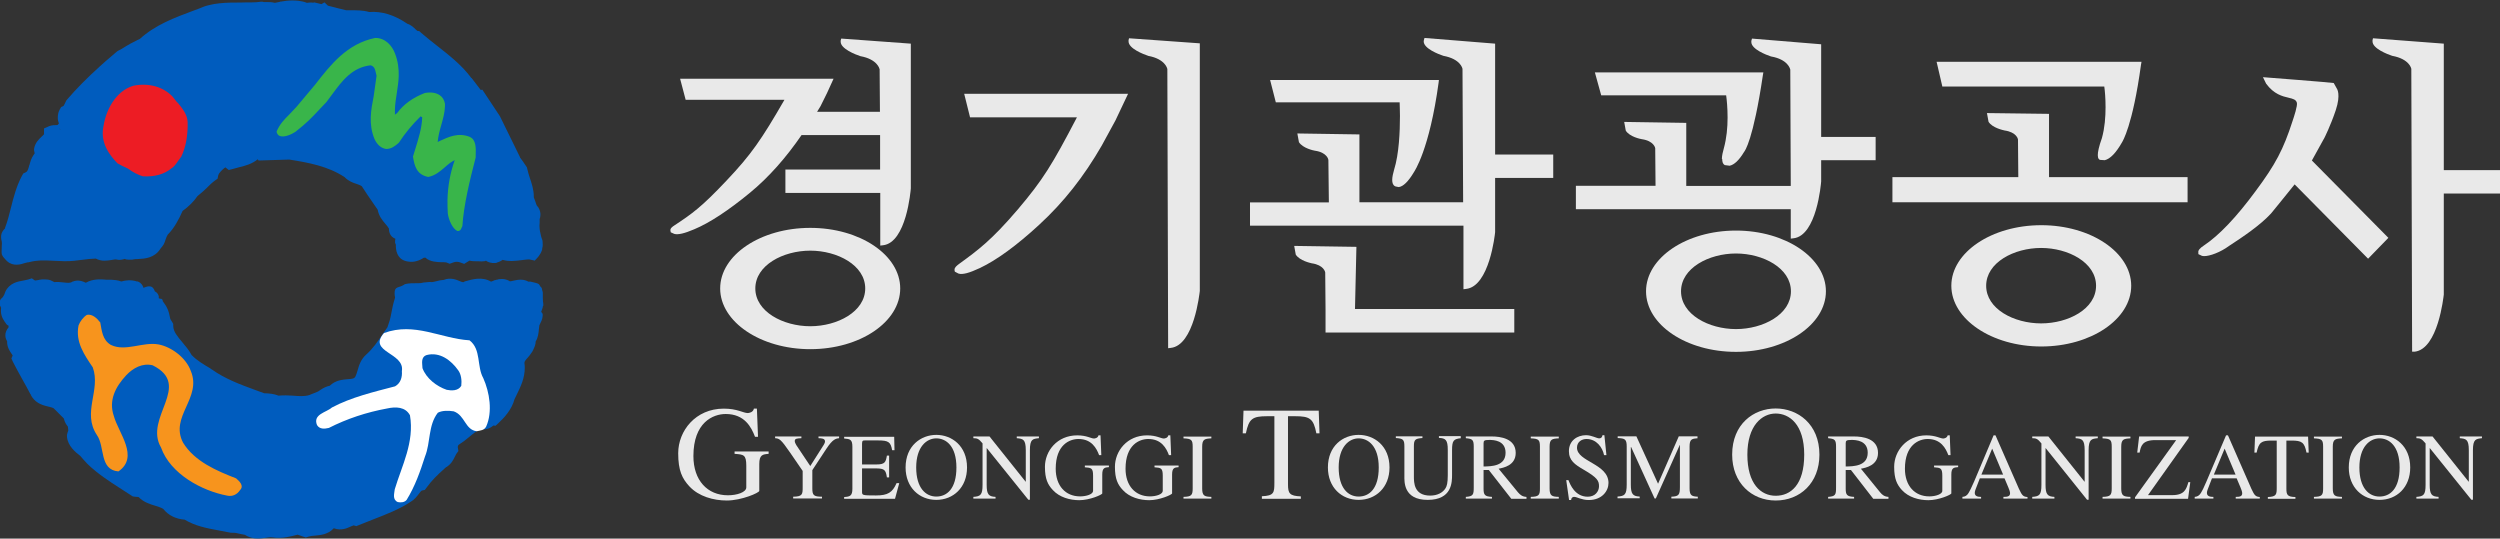 <svg width="246" height="53" viewBox="0 0 246 53" fill="none" xmlns="http://www.w3.org/2000/svg">
<rect x="0" y="0" width="246" height="53" fill="#333333" stroke="none"/>
<g clip-path="url(#clip0_64_16742)">
<path d="M53.46 30.11V30.001V29.892C53.429 29.721 53.413 29.534 53.413 29.348V28.912C53.413 28.663 53.413 28.819 53.351 28.554L53.304 28.336C53.304 28.336 53.226 28.243 53.164 28.181L53.117 28.103C53.024 27.885 52.837 27.869 52.338 27.745C52.245 27.714 52.136 27.698 51.995 27.714C51.45 27.402 50.873 27.543 50.515 27.62C50.39 27.651 50.266 27.683 50.172 27.683C49.814 27.449 49.471 27.434 49.191 27.465C49.175 27.465 49.159 27.465 49.159 27.465C49.097 27.465 49.035 27.48 48.972 27.511C48.972 27.511 48.941 27.511 48.926 27.511C48.863 27.511 48.817 27.543 48.77 27.558C48.77 27.558 48.739 27.558 48.723 27.558C48.661 27.574 48.614 27.589 48.567 27.62C48.489 27.651 48.365 27.698 48.318 27.714C47.461 27.2 46.479 27.48 45.825 27.667L45.716 27.698L45.669 27.729L45.622 27.76C45.622 27.76 45.544 27.807 45.248 27.667C44.89 27.511 44.329 27.278 43.659 27.543C43.41 27.558 43.16 27.605 42.958 27.667C42.724 27.729 42.459 27.791 42.35 27.745C42.35 27.745 42.148 27.745 41.961 27.776C41.758 27.791 41.571 27.807 41.571 27.823C41.462 27.869 41.104 27.869 40.886 27.869C40.59 27.869 40.278 27.869 39.982 27.932L39.842 27.963L39.717 28.041C39.218 28.352 38.813 28.149 38.829 28.881C38.829 29.005 38.844 29.145 38.876 29.285C38.689 29.877 38.595 30.312 38.502 30.841C38.408 31.37 38.315 31.666 38.128 32.195C38.003 32.366 37.645 32.895 37.645 32.895C37.162 33.611 36.71 34.28 36.055 34.872C35.495 35.354 35.323 35.977 35.183 36.459C35.12 36.692 35.043 36.91 34.965 37.066C34.856 37.237 34.747 37.284 34.186 37.315C33.703 37.361 33.017 37.408 32.456 37.953C32.082 38.031 31.786 38.202 31.568 38.342L31.521 38.373L31.474 38.404C31.334 38.529 31.116 38.606 30.867 38.7C30.867 38.7 30.571 38.809 30.446 38.871C29.963 39.026 29.402 38.98 28.81 38.933C28.358 38.902 27.891 38.886 27.408 38.933C26.956 38.746 26.488 38.715 26.114 38.7C26.114 38.7 26.068 38.7 26.005 38.7C25.818 38.637 25.195 38.404 25.195 38.404C23.621 37.828 22.141 37.284 20.817 36.334H20.786L20.708 36.257C20.022 35.852 19.383 35.479 18.854 34.934C18.604 34.467 18.277 34.078 17.95 33.689C17.482 33.129 17.062 32.647 17.046 32.086V31.869L16.937 31.682C16.797 31.464 16.75 31.433 16.703 31.137C16.625 30.733 16.532 30.343 16.127 29.799L16.018 29.643C15.986 29.285 15.784 29.472 15.613 29.332C15.69 29.114 15.472 28.756 15.239 28.678C14.974 27.854 14.335 28.274 14.117 28.321C14.039 28.025 13.836 27.823 13.634 27.729L13.556 27.698H13.478C12.886 27.511 12.372 27.574 11.935 27.698C11.608 27.574 11.281 27.543 10.985 27.527H10.502C9.894 27.465 9.115 27.434 8.445 27.823C8.18 27.698 7.697 27.48 7.136 27.714H7.105L7.058 27.76C6.887 27.854 6.638 27.838 6.248 27.791C5.983 27.76 5.672 27.729 5.329 27.76C5.266 27.714 5.204 27.683 5.126 27.651C5.111 27.651 5.095 27.636 5.064 27.62C5.017 27.605 4.97 27.589 4.924 27.558C4.908 27.558 4.877 27.558 4.861 27.543C4.815 27.543 4.768 27.527 4.721 27.511C4.706 27.511 4.69 27.511 4.659 27.511C4.596 27.511 4.534 27.496 4.472 27.496C4.441 27.496 4.425 27.496 4.394 27.496H4.285C4.285 27.496 4.222 27.496 4.191 27.496C4.16 27.496 4.145 27.496 4.129 27.496C3.989 27.496 3.864 27.543 3.755 27.558C3.646 27.574 3.506 27.605 3.443 27.605C3.412 27.574 3.132 27.387 3.132 27.387L2.742 27.511C2.633 27.543 2.477 27.574 2.306 27.605C1.761 27.698 0.935 27.838 0.53 28.694C0.53 28.694 0.467 28.85 0.467 28.865C0.467 28.912 0.374 29.083 0.312 29.177C0.187 29.394 -0.031 29.379 -0.031 29.83C-0.031 30.017 0.015 30.11 0.109 30.297C0.109 30.406 0.078 30.515 0.093 30.608C0.093 31.199 0.421 31.604 0.623 31.884C0.654 31.931 0.685 31.962 0.717 31.977C0.732 31.977 0.748 32.008 0.763 32.008C0.826 32.04 0.841 32.008 0.841 32.071V32.164C0.841 32.164 0.841 32.18 0.841 32.211C0.623 32.475 0.514 32.74 0.53 33.035C0.53 33.207 0.592 33.393 0.701 33.58C0.701 33.611 0.701 33.642 0.701 33.658C0.701 34.172 0.966 34.56 1.137 34.809C1.169 34.872 1.231 34.934 1.246 34.981C1.215 35.058 1.122 35.276 1.122 35.276L1.278 35.619C1.558 36.179 1.87 36.723 2.166 37.268C2.446 37.766 2.742 38.295 3.007 38.809V38.762C3.038 38.902 3.116 39.011 3.179 39.104C3.615 39.727 4.285 39.898 4.752 40.007C4.955 40.053 5.142 40.1 5.266 40.162C5.391 40.287 6.03 40.925 6.279 41.174C6.357 41.532 6.529 41.796 6.684 41.983V42.014C6.684 42.108 6.716 42.232 6.716 42.31C6.716 42.341 6.716 42.372 6.716 42.388L6.653 42.543L6.591 42.792C6.591 42.792 6.591 42.854 6.591 42.87C6.591 42.917 6.591 42.948 6.591 42.979C6.669 43.881 7.432 44.504 7.9 44.862C8.102 45.111 8.32 45.344 8.539 45.578C8.57 45.624 8.616 45.655 8.663 45.702C8.881 45.92 9.099 46.107 9.333 46.293C9.364 46.324 9.396 46.355 9.442 46.387C9.941 46.791 10.455 47.149 10.969 47.492C11.203 47.647 11.452 47.803 11.686 47.958L13.057 48.845L13.26 48.876C13.26 48.876 13.447 48.892 13.634 48.907C14.132 49.421 14.756 49.608 15.27 49.763C15.566 49.857 15.862 49.95 16.064 50.075C16.547 50.697 17.295 51.071 18.168 51.133C19.196 51.755 20.334 51.973 21.424 52.175L22.718 52.424H22.858C23.107 52.409 23.388 52.471 23.699 52.549C23.699 52.549 23.917 52.595 24.104 52.627C24.401 52.829 24.712 52.922 25.039 52.969C25.444 53.016 25.818 52.969 26.13 52.922C26.379 52.891 26.629 52.844 26.784 52.876C27.034 52.922 27.252 52.922 27.486 52.922C27.517 52.922 27.548 52.922 27.564 52.922C27.766 52.922 27.984 52.891 28.187 52.86C28.561 52.798 28.935 52.704 29.293 52.611C29.511 52.689 30.088 52.891 30.088 52.891L30.368 52.798C30.524 52.751 30.758 52.72 30.991 52.704C31.521 52.658 32.285 52.595 32.83 51.989C32.83 51.989 32.846 51.989 32.861 51.989H32.877C33.578 52.237 34.123 51.989 34.497 51.817C34.591 51.771 34.747 51.709 34.793 51.693C34.809 51.693 35.058 51.771 35.058 51.771L36.819 51.071C38.019 50.604 39.25 50.137 40.387 49.39C40.777 49.172 41.01 48.861 41.213 48.596C41.306 48.472 41.447 48.285 41.509 48.27L41.805 48.207L41.992 47.958C42.506 47.242 43.051 46.729 43.706 46.138C43.706 46.138 43.799 46.044 43.862 45.998C44.36 45.718 44.594 45.282 44.75 44.955C44.797 44.846 44.859 44.737 44.89 44.675L45.108 44.379L45.046 44.021C45.046 44.021 45.046 43.99 45.046 43.975C45.046 43.897 45.077 43.819 45.124 43.773C45.498 43.539 45.841 43.275 46.152 43.01C46.557 42.668 46.947 42.356 47.336 42.201C47.913 42.356 48.349 42.03 48.505 41.905C48.505 41.905 48.505 41.905 48.536 41.874C48.645 41.874 48.77 41.89 48.77 41.89L49.035 41.641C49.611 41.112 50.359 40.302 50.624 39.291C50.655 39.229 50.858 38.809 50.858 38.809C51.232 38.046 51.637 37.206 51.637 36.194C51.637 36.054 51.637 35.914 51.606 35.774V35.743C51.606 35.743 51.606 35.712 51.606 35.696C51.606 35.572 51.684 35.463 51.964 35.152C52.073 35.027 52.198 34.872 52.307 34.7C52.369 34.623 52.416 34.529 52.463 34.436C52.509 34.343 52.556 34.249 52.587 34.156C52.603 34.125 52.618 34.078 52.634 34.031C52.681 33.891 52.712 33.751 52.712 33.596C52.961 33.191 52.992 32.755 53.024 32.413L53.07 32.024L53.148 31.853C53.242 31.666 53.382 31.402 53.398 31.075V30.888L53.257 30.686C53.257 30.639 53.288 30.593 53.288 30.593C53.335 30.437 53.398 30.343 53.429 30.079L53.46 30.11Z" fill="#005CBE"/>
<path d="M0.172 23.777C0.172 23.777 0.187 23.87 0.187 23.932C0.187 24.026 0.187 24.15 0.172 24.275C0.172 24.415 0.156 24.586 0.156 24.773C0.156 24.944 0.172 25.053 0.234 25.146C0.296 25.286 0.421 25.395 0.623 25.628L0.655 25.66L0.686 25.691C1.293 26.251 2.057 26.018 2.462 25.878L2.711 25.815H2.789L2.929 25.784C3.272 25.691 3.631 25.644 4.005 25.628C4.425 25.628 4.862 25.628 5.298 25.66C5.952 25.691 6.622 25.738 7.308 25.66C7.308 25.66 7.542 25.628 7.822 25.597C8.196 25.551 8.663 25.504 8.741 25.488C9.069 25.457 9.287 25.457 9.427 25.442C9.988 25.753 10.564 25.644 10.97 25.582C11.156 25.551 11.359 25.504 11.453 25.535C11.795 25.628 12.076 25.535 12.294 25.473C12.372 25.582 12.995 25.551 12.995 25.551C13.151 25.504 13.385 25.488 13.603 25.488C14.242 25.457 15.208 25.395 15.784 24.477L15.815 24.43C15.815 24.43 16.111 24.119 16.189 23.87C16.283 23.606 16.345 23.372 16.501 23.092C17.155 22.439 17.592 21.598 17.965 20.758C18.573 20.322 19.072 19.824 19.43 19.295C19.757 19.046 20.053 18.766 20.334 18.502C20.599 18.237 20.864 17.973 21.144 17.77L21.409 17.584L21.471 17.272C21.534 16.992 21.908 16.666 22.172 16.463C22.172 16.463 22.188 16.479 22.204 16.494L22.515 16.728L22.936 16.619L23.559 16.448C24.151 16.308 24.79 16.137 25.367 15.67C25.413 15.732 25.445 15.794 25.445 15.794C25.445 15.794 28.327 15.701 28.467 15.701C30.337 15.996 32.285 16.354 33.905 17.428C34.279 17.817 34.731 17.988 35.09 18.097C35.308 18.175 35.495 18.237 35.604 18.331C35.947 18.875 36.321 19.404 36.679 19.933C36.679 19.933 37.022 20.447 37.162 20.634C37.271 21.256 37.645 21.707 37.925 22.034C38.066 22.19 38.19 22.345 38.268 22.485C38.268 23.139 38.642 23.388 38.907 23.497C38.907 23.559 38.876 23.621 38.876 23.699V23.886C38.876 23.886 38.938 24.026 38.954 24.088C38.954 24.119 38.954 24.166 38.954 24.244V24.321C38.985 24.835 39.188 25.613 40.169 25.738C40.715 25.846 41.307 25.628 41.696 25.364C41.727 25.364 41.79 25.364 41.852 25.349C42.319 25.784 43.036 25.784 43.41 25.8C43.581 25.8 43.846 25.8 43.94 25.831L44.251 25.955L44.579 25.831C44.828 25.738 45.062 25.738 45.311 25.831L45.607 25.94L45.669 25.971L45.888 25.831C45.888 25.831 46.09 25.706 46.199 25.644C46.433 25.706 46.667 25.706 46.822 25.706C46.885 25.706 46.978 25.706 47.009 25.706C47.025 25.706 47.695 25.769 47.82 25.644L47.882 25.691L47.96 25.738C48.038 25.784 48.131 25.8 48.194 25.831C48.225 25.831 48.24 25.831 48.272 25.846C48.334 25.846 48.38 25.862 48.427 25.878C48.458 25.878 48.49 25.878 48.505 25.878C48.552 25.878 48.599 25.878 48.645 25.878C48.661 25.878 48.692 25.878 48.723 25.878C48.755 25.878 48.801 25.878 48.832 25.862C48.864 25.862 48.895 25.862 48.91 25.831C48.941 25.831 48.973 25.815 49.004 25.8C49.035 25.8 49.066 25.769 49.097 25.769C49.113 25.769 49.144 25.753 49.16 25.738C49.191 25.722 49.222 25.706 49.253 25.691C49.269 25.691 49.284 25.691 49.284 25.675C49.331 25.644 49.362 25.628 49.393 25.613C49.393 25.613 49.44 25.582 49.456 25.566C50.032 25.753 50.733 25.675 51.325 25.597C51.59 25.566 52.011 25.504 52.136 25.535L52.619 25.644L52.962 25.271C52.962 25.271 53.055 25.146 53.102 25.068C53.164 24.975 53.226 24.882 53.258 24.788C53.304 24.695 53.335 24.617 53.351 24.524C53.351 24.508 53.351 24.477 53.351 24.462C53.367 24.384 53.382 24.306 53.398 24.228C53.398 24.119 53.413 24.026 53.398 23.917C53.398 23.543 53.32 23.575 53.242 23.248C53.164 22.905 53.086 22.594 53.086 22.267C53.086 22.159 53.086 22.065 53.102 21.956V21.847C53.102 21.847 53.102 21.723 53.102 21.692V21.552C53.148 21.443 53.18 21.287 53.18 21.116C53.18 20.914 53.133 20.68 52.993 20.447L52.946 20.369L52.884 20.307C52.79 20.213 52.743 20.027 52.665 19.793C52.665 19.793 52.587 19.591 52.525 19.42C52.525 19.389 52.525 19.358 52.525 19.326C52.525 18.642 52.307 18.019 52.12 17.459C52.027 17.179 51.949 16.899 51.886 16.634L51.855 16.479L51.73 16.292L51.434 15.856C51.434 15.856 51.294 15.67 51.17 15.498V15.467L49.191 11.437L47.461 8.823C47.461 8.823 47.368 8.838 47.305 8.854C47.087 8.558 46.869 8.278 46.651 7.998L46.386 7.656V7.687C45.467 6.427 44.189 5.431 42.958 4.466C42.444 4.061 41.93 3.657 41.447 3.237L41.26 3.065C41.26 3.065 41.104 3.05 41.057 3.034C41.026 3.019 40.948 2.941 40.901 2.894C40.73 2.723 40.465 2.459 40.076 2.334C38.798 1.463 37.567 1.089 36.336 1.183C35.682 0.996 35.043 1.011 34.435 1.011C34.435 1.011 34.186 1.011 34.061 1.011C33.89 0.965 32.596 0.654 32.269 0.56C32.145 0.436 31.927 0.233 31.927 0.233C31.927 0.233 31.786 0.327 31.631 0.405C31.428 0.358 30.914 0.233 30.914 0.233C30.914 0.233 30.867 0.249 30.851 0.264C30.789 0.264 30.727 0.264 30.664 0.249C30.524 0.249 30.368 0.249 30.197 0.28C29.932 0.171 29.636 0.109 29.371 0.078C29.153 0.047 28.935 0.047 28.717 0.047C28.53 0.047 28.358 0.062 28.171 0.078C27.984 0.109 27.813 0.124 27.642 0.156C27.595 0.156 27.564 0.156 27.517 0.187C27.361 0.218 27.205 0.249 27.049 0.28C26.753 0.202 26.473 0.202 26.239 0.202C26.146 0.202 26.006 0.202 25.959 0.202L25.819 0.171H25.663C25.382 0.218 25.102 0.233 24.806 0.233C24.463 0.233 24.105 0.233 23.731 0.249C23.014 0.249 22.282 0.249 21.58 0.327C21.253 0.358 20.91 0.42 20.599 0.498C20.24 0.576 19.898 0.7 19.555 0.856L19.009 1.058C17.171 1.743 15.286 2.443 13.743 3.843C13.603 3.89 13.478 3.968 13.353 4.03C13.011 4.186 12.699 4.373 12.403 4.544C12.138 4.715 11.889 4.87 11.624 4.995L11.546 5.042L11.468 5.104C11.094 5.415 10.736 5.726 10.393 6.022C10.19 6.209 9.988 6.38 9.785 6.567C8.585 7.656 7.542 8.698 6.607 9.788L6.544 9.865L6.513 9.912L6.373 10.208C6.326 10.286 6.279 10.395 6.248 10.426C6.202 10.441 6.015 10.535 6.015 10.535L5.874 10.784C5.734 11.017 5.687 11.313 5.687 11.608C5.687 11.795 5.734 11.982 5.796 12.153C5.75 12.2 5.719 12.246 5.656 12.309H5.578C5.391 12.309 5.111 12.309 4.83 12.417L4.628 12.511L4.332 12.635V13.024V13.211C4.332 13.211 4.316 13.227 4.301 13.242C4.254 13.304 4.16 13.382 4.098 13.444C3.833 13.693 3.444 14.051 3.35 14.658V14.783C3.35 14.783 3.381 14.985 3.412 15.094C3.335 15.187 3.288 15.281 3.225 15.374C3.21 15.405 3.194 15.452 3.163 15.483C3.132 15.545 3.101 15.607 3.085 15.654C3.07 15.701 3.038 15.748 3.023 15.81C3.023 15.841 2.992 15.887 2.992 15.919C2.961 15.981 2.945 16.059 2.929 16.137C2.929 16.137 2.898 16.23 2.883 16.261C2.758 16.728 2.696 16.883 2.524 16.961L2.291 17.07L2.166 17.288C1.621 18.315 1.34 19.389 1.075 20.447C0.904 21.147 0.732 21.801 0.499 22.407V22.47C0.312 22.641 0.094 22.921 0.109 23.341C0.109 23.466 0.125 23.606 0.172 23.761V23.792V23.777ZM5.921 12.791L5.859 12.651V12.62C5.89 12.682 5.905 12.744 5.937 12.791H5.921ZM3.568 15.312L3.646 15.234C3.646 15.234 3.584 15.296 3.568 15.327C3.568 15.327 3.568 15.312 3.568 15.296V15.312Z" fill="#005CBE"/>
<path d="M46.246 13.476C45.093 13.009 44.142 13.476 43.285 13.864C43.285 13.864 43.176 13.927 43.067 13.973C43.114 13.429 43.254 12.884 43.41 12.34C43.581 11.733 43.768 11.095 43.784 10.457V10.208C43.721 9.85 43.55 9.554 43.27 9.367C42.911 9.119 42.382 9.041 41.805 9.15C40.621 9.601 39.686 10.286 39.078 11.126L38.922 11.235C38.922 11.235 38.876 11.281 38.86 11.297C38.86 11.11 38.86 10.939 38.86 10.768C38.876 10.208 38.969 9.663 39.047 9.15C39.125 8.605 39.218 8.06 39.234 7.485C39.25 6.784 39.172 6.037 38.86 5.244C38.58 4.497 37.91 3.719 36.912 3.734C34.139 4.31 32.55 6.349 31.023 8.309L29.184 10.503L28.436 11.297C27.953 11.779 27.548 12.184 27.221 12.931V12.962V12.993C27.267 13.18 27.377 13.32 27.532 13.382C27.984 13.553 28.701 13.211 29.059 12.978C30.181 12.106 30.695 11.562 31.49 10.706L32.113 10.052L32.705 9.259C33.656 7.967 34.653 6.629 36.461 6.426C36.85 6.52 36.912 6.847 36.99 7.189L37.053 7.454L36.772 9.461C36.507 10.815 36.242 12.2 36.85 13.678C37.115 14.254 37.52 14.596 38.003 14.658C38.517 14.658 38.876 14.363 39.187 14.098L39.265 14.02C39.842 13.133 40.527 12.293 41.384 11.453C41.447 11.484 41.493 11.499 41.54 11.53V11.639C41.509 12.573 41.166 13.693 40.886 14.596L40.636 15.405C40.792 16.385 41.01 17.179 42.132 17.412C42.802 17.288 43.301 16.868 43.784 16.448C44.095 16.168 44.407 15.919 44.734 15.763V15.794C44.298 17.023 44.064 18.331 44.033 19.653C44.033 20.104 44.033 20.54 44.064 21.007C44.142 21.598 44.516 22.532 45.03 22.734C45.295 22.734 45.373 22.547 45.42 22.407L45.498 22.252C45.622 20.26 46.199 17.832 46.807 15.498C46.807 15.483 46.807 15.358 46.807 15.358C46.838 14.565 46.853 13.74 46.23 13.476H46.246Z" fill="#39B54A"/>
<path d="M17.451 10.099L16.968 9.492C16.034 8.527 14.631 8.138 13.135 8.434C11.344 8.963 10.424 10.893 10.191 12.371C9.817 14.051 10.798 15.281 11.562 16.074L11.998 16.308L12.59 16.588C13.089 16.961 13.572 17.195 14.055 17.35C15.223 17.413 16.158 17.148 16.859 16.572C17.155 16.386 17.327 16.121 17.498 15.872L17.841 15.405C18.277 14.487 18.495 13.351 18.464 12.013C18.433 11.25 17.934 10.659 17.467 10.083L17.451 10.099Z" fill="#ED1C24"/>
<path d="M44.641 40.474C45.778 40.878 45.747 42.294 46.916 42.434C47.274 42.356 47.632 42.356 47.835 41.983C48.489 40.536 48.178 38.606 47.554 37.206C46.9 36.054 47.367 34.374 46.199 33.487C43.379 33.316 40.792 31.666 37.785 32.771C36.133 34.669 39.857 34.685 39.545 36.521C39.592 37.128 39.421 37.704 38.875 38.015C36.741 38.575 34.559 39.089 32.658 40.1C32.129 40.582 30.758 40.754 31.194 41.827C31.459 42.263 31.957 42.201 32.362 42.107C34.139 41.205 36.055 40.567 38.096 40.193C38.938 40.007 39.888 40.022 40.34 40.862C40.792 43.508 39.545 45.811 38.844 48.145C38.797 48.581 38.595 49.156 39.14 49.405C39.452 49.468 39.81 49.437 40.013 49.188C40.839 47.849 41.353 46.387 41.82 44.924C42.381 43.539 42.116 41.858 43.082 40.614C43.503 40.38 44.173 40.396 44.625 40.474H44.641ZM43.955 38.357C42.958 38.015 41.945 37.237 41.571 36.225C41.555 35.743 41.384 35.136 41.992 34.934C43.269 34.607 44.376 35.432 45.092 36.443C45.389 36.848 45.451 37.455 45.389 37.968C45.077 38.482 44.422 38.451 43.955 38.357Z" fill="white"/>
<path d="M9.863 31.713C10.018 32.553 10.081 33.456 10.907 33.938C12.34 34.638 14.039 33.611 15.597 33.891C16.905 34.14 18.323 35.23 18.775 36.505C19.897 39.166 16.672 40.987 18.012 43.554C19.149 45.422 21.362 46.34 23.232 47.071C23.559 47.351 24.042 47.803 23.621 48.223C23.341 48.658 22.858 48.892 22.343 48.767C19.866 48.3 16.765 46.636 15.846 44.037C14.116 41.08 18.993 37.937 15.02 35.945C14.007 35.696 13.088 36.225 12.434 36.91C11.343 38.077 10.673 39.415 11.203 40.94C11.655 42.605 13.727 44.955 11.655 46.387C9.754 46.231 10.346 43.944 9.535 42.808C8.055 40.582 9.941 38.404 9.13 36.148C8.32 34.949 7.401 33.658 7.728 32.024C7.868 31.635 8.211 31.184 8.554 30.981C9.084 30.872 9.567 31.339 9.847 31.713H9.863Z" fill="#F7941D"/>
<path d="M209.711 28.118C209.711 24.835 205.738 22.159 200.861 22.159C195.984 22.159 192.011 24.835 192.011 28.118C192.011 31.402 195.984 34.094 200.861 34.094C205.738 34.094 209.711 31.417 209.711 28.118ZM195.439 28.118C195.439 25.831 198.181 24.399 200.845 24.399C203.51 24.399 206.252 25.831 206.252 28.118C206.252 30.406 203.51 31.822 200.845 31.822C198.181 31.822 195.439 30.406 195.439 28.118Z" fill="#E9E9E9"/>
<path d="M179.67 28.663C179.67 25.38 175.697 22.688 170.82 22.688C165.943 22.688 161.97 25.364 161.97 28.663C161.97 31.962 165.943 34.623 170.82 34.623C175.697 34.623 179.67 31.946 179.67 28.663ZM165.413 28.663C165.413 26.375 168.156 24.944 170.82 24.944C173.484 24.944 176.227 26.375 176.227 28.663C176.227 30.95 173.484 32.382 170.82 32.382C168.156 32.382 165.413 30.95 165.413 28.663Z" fill="#E9E9E9"/>
<path d="M82.769 3.812L82.722 3.999C82.722 3.999 82.722 4.077 82.722 4.108C82.722 4.808 84.187 5.369 84.654 5.524C86.353 5.835 86.54 6.769 86.555 6.816L86.586 11.002H80.401C80.525 10.799 80.743 10.441 80.743 10.441C80.806 10.332 81.382 9.15 81.382 9.15L82.021 7.749H66.923L67.468 9.819H77.191C74.916 13.756 73.919 15.203 71.504 17.755C69.026 20.385 68.091 21.038 66.393 22.159C66.144 22.314 65.925 22.485 65.972 22.703L66.003 22.859L66.346 23.014C66.72 23.123 67.359 22.968 68.309 22.563C69.836 21.925 71.675 20.711 73.794 18.969C75.648 17.444 77.347 15.514 78.874 13.289H86.602V16.681H77.284V18.984H86.618V24.166L86.882 24.135C89.189 23.886 89.609 18.751 89.625 18.533V4.295L82.8 3.797L82.769 3.812Z" fill="#E9E9E9"/>
<path d="M228.581 13.818L228.721 13.569C228.721 13.569 229.328 12.371 229.843 10.83C230.357 9.274 229.952 8.73 229.952 8.73L229.64 8.169C229.515 8.123 222.675 7.594 222.675 7.594L222.987 8.232C223.75 9.274 224.592 9.477 225.199 9.617C225.667 9.726 225.916 9.803 226.01 10.099C226.103 10.379 225.714 11.531 225.589 11.904C224.685 14.705 223.906 16.183 221.958 18.797C220.058 21.381 218.344 23.17 216.894 24.135C216.443 24.43 216.271 24.648 216.318 24.866V25.006L216.676 25.177C217.113 25.302 218.172 24.96 218.998 24.43L219.341 24.197C220.696 23.31 222.379 22.19 223.47 21.007C223.47 21.007 224.935 19.218 225.792 18.144L233.021 25.457L235.016 23.404L227.49 15.794L228.581 13.818Z" fill="#E9E9E9"/>
<path d="M201.64 11.204L195.516 11.126L195.672 11.982C196.046 12.589 197.121 12.806 197.246 12.838C198.445 13.009 198.57 13.694 198.57 13.725L198.601 17.428H186.214V19.902H215.258V17.428H201.624V11.204H201.64Z" fill="#E9E9E9"/>
<path d="M136.993 17.708C136.993 17.988 137.071 18.222 137.258 18.315L137.32 18.346L137.632 18.408C138.068 18.362 138.582 17.864 139.127 16.946C139.174 16.868 140.654 14.752 141.558 8.138L141.589 7.874H124.979L125.54 10.068H137.725C137.725 10.379 137.756 10.784 137.756 11.406C137.756 12.962 137.663 15.156 137.18 16.697C137.086 17.023 136.993 17.413 136.993 17.708Z" fill="#E9E9E9"/>
<path d="M144.004 28.461L144.253 28.43C146.559 28.196 147.105 23.046 147.12 22.843V17.506H152.838V15.203H147.12V4.295L140.171 3.735L140.108 3.952C140.108 3.952 140.093 4.03 140.093 4.077C140.093 4.777 141.558 5.337 142.025 5.493C143.723 5.804 143.91 6.738 143.91 6.785L143.973 19.902H133.767V13.227L127.659 13.133L127.815 13.989C128.204 14.596 129.279 14.814 129.388 14.829C130.588 15.001 130.713 15.701 130.713 15.732L130.76 19.918H123V22.205H144.004V28.461Z" fill="#E9E9E9"/>
<path d="M102.277 22.096C104.646 19.918 106.656 17.381 108.417 14.316C108.526 14.129 109.757 11.857 109.757 11.857L111.003 9.228H94.876L95.453 11.546H105.97C103.524 16.23 102.636 17.677 100.158 20.602C97.556 23.652 96.232 24.617 94.393 25.955C94.144 26.142 93.926 26.313 93.926 26.531C93.926 26.531 93.926 26.562 93.926 26.593L93.957 26.733L94.315 26.92C94.72 27.045 95.39 26.858 96.419 26.375C98.039 25.613 100.018 24.181 102.262 22.112L102.277 22.096Z" fill="#E9E9E9"/>
<path d="M112.966 5.493C114.665 5.804 114.852 6.738 114.867 6.785L114.945 34.265L115.194 34.234C117.501 34 118.03 28.85 118.061 28.632V4.264L111.097 3.766L111.05 3.952C111.05 3.952 111.05 4.03 111.05 4.077C111.05 4.777 112.514 5.337 112.982 5.493H112.966Z" fill="#E9E9E9"/>
<path d="M169.464 15.639C169.464 15.919 169.526 16.137 169.713 16.245L170.196 16.308C170.648 16.214 171.131 15.763 171.614 14.954C171.677 14.892 172.518 13.818 173.468 7.391L173.515 7.127H156.937L157.56 9.383H169.854C169.916 9.834 169.994 10.612 169.994 11.577C169.994 12.542 169.9 13.6 169.62 14.612C169.526 14.954 169.433 15.327 169.433 15.639H169.464Z" fill="#E9E9E9"/>
<path d="M176.211 23.481L176.461 23.45C178.767 23.217 179.187 18.066 179.203 17.848V15.763H184.563V13.476H179.203V4.357L172.394 3.797L172.332 4.03C172.332 4.03 172.332 4.108 172.332 4.139C172.332 4.839 173.796 5.4 174.264 5.555C175.962 5.851 176.149 6.8 176.165 6.847L176.211 18.299H165.928V12.091L159.82 11.997L159.976 12.853C160.349 13.46 161.425 13.678 161.549 13.694C162.749 13.865 162.874 14.565 162.874 14.581L162.905 18.284H155.067V20.587H176.211V23.466V23.481Z" fill="#E9E9E9"/>
<path d="M191.107 8.512H207.062C207.125 8.979 207.187 9.663 207.187 10.55C207.187 11.499 207.109 12.573 206.829 13.585C206.517 14.456 206.423 14.97 206.423 15.265C206.423 15.639 206.564 15.701 206.642 15.732L207.109 15.763C207.639 15.639 208.215 15.047 208.807 14.005C208.839 13.943 209.851 12.418 210.677 6.349L210.724 6.084H190.562L191.122 8.496L191.107 8.512Z" fill="#E9E9E9"/>
<path d="M240.469 16.743V4.295L233.504 3.766L233.457 3.952C233.457 3.952 233.457 4.03 233.457 4.077C233.457 4.777 234.922 5.337 235.389 5.493C237.088 5.804 237.274 6.738 237.274 6.785L237.352 34.607H237.602C239.908 34.343 240.438 29.208 240.469 28.99V19.046H246V16.743H240.469Z" fill="#E9E9E9"/>
<path d="M149.006 32.709V30.406H133.331L133.471 24.29L127.348 24.197L127.503 25.053C127.893 25.66 128.953 25.878 129.077 25.909C130.277 26.08 130.402 26.78 130.402 26.811C130.402 26.811 130.417 28.943 130.433 30.421V32.724H148.99L149.006 32.709Z" fill="#E9E9E9"/>
<path d="M79.731 22.423C74.838 22.423 70.865 25.099 70.865 28.383C70.865 31.666 74.838 34.358 79.731 34.358C84.624 34.358 88.581 31.682 88.581 28.383C88.581 25.084 84.608 22.423 79.731 22.423ZM79.731 32.102C77.067 32.102 74.324 30.67 74.324 28.383C74.324 26.095 77.067 24.664 79.731 24.664C82.395 24.664 85.138 26.095 85.138 28.383C85.138 30.67 82.395 32.102 79.731 32.102Z" fill="#E9E9E9"/>
<path d="M75.632 44.659C75.056 44.706 74.713 44.737 74.713 45.671V48.301C74.713 48.487 72.968 49.25 71.519 49.25C70.226 49.25 68.761 48.861 67.826 47.849C67.125 47.087 66.735 46.309 66.735 44.597C66.735 42.403 68.434 40.209 71.223 40.209C72.547 40.209 73.155 40.645 73.576 40.645C73.685 40.645 74.121 40.582 74.183 40.209H74.479L74.588 42.979H74.292C73.934 42.03 73.264 40.738 71.41 40.738C70.163 40.738 68.231 41.563 68.231 44.877C68.231 47.258 69.602 48.736 71.628 48.736C72.516 48.736 73.435 48.441 73.435 47.958V45.826C73.435 44.737 73.171 44.722 72.282 44.659V44.426H75.632V44.659Z" fill="#E9E9E9"/>
<path d="M82.582 43.119C82.255 43.15 81.943 43.197 81.304 44.177L79.933 46.262V48.052C79.933 48.721 80.058 48.876 80.884 48.876V49.048H78.048V48.876C78.967 48.861 78.983 48.643 78.983 47.943V46.34L77.767 44.566C76.817 43.181 76.677 43.15 76.272 43.119V42.948H78.858V43.119C78.437 43.135 78.204 43.15 78.204 43.399C78.204 43.508 78.281 43.679 78.359 43.804L79.731 45.858L81.055 43.773C81.117 43.663 81.18 43.555 81.18 43.43C81.18 43.15 80.837 43.119 80.541 43.119V42.948H82.566V43.119H82.582Z" fill="#E9E9E9"/>
<path d="M88.066 49.079H83.064V48.907C83.656 48.876 83.875 48.783 83.875 48.083V43.975C83.875 43.243 83.656 43.197 83.064 43.15V42.979H87.988L88.019 44.301H87.786C87.645 43.477 87.412 43.337 86.383 43.337H85.137C84.934 43.337 84.825 43.337 84.825 43.648V45.702H86.243C87.069 45.702 87.162 45.484 87.271 44.831H87.49V46.978H87.271C87.162 46.231 87.022 46.107 86.243 46.091H84.825V48.363C84.825 48.736 84.825 48.752 86.196 48.752C87.349 48.752 87.817 48.472 88.222 47.538H88.487L88.066 49.094V49.079Z" fill="#E9E9E9"/>
<path d="M92.133 48.861C91.105 48.861 90.154 48.036 90.154 45.998C90.154 43.959 91.183 43.135 92.133 43.135C93.084 43.135 94.112 43.881 94.112 45.998C94.112 48.114 93.162 48.861 92.133 48.861ZM92.133 49.188C93.8 49.188 95.156 47.974 95.156 45.998C95.156 43.866 93.645 42.792 92.133 42.792C90.622 42.792 89.11 43.866 89.11 45.998C89.11 47.974 90.466 49.188 92.133 49.188Z" fill="#E9E9E9"/>
<path d="M102.214 43.119C101.622 43.181 101.342 43.212 101.342 44.301V49.172H101.186L97.104 44.099H97.088V47.709C97.088 48.659 97.291 48.861 97.961 48.892V49.063H95.779V48.892C96.481 48.845 96.683 48.705 96.683 47.709V43.632C96.309 43.166 96.153 43.119 95.779 43.119V42.948H97.369L100.921 47.398H100.937V44.301C100.937 43.243 100.672 43.166 100.049 43.119V42.948H102.23V43.119H102.214Z" fill="#E9E9E9"/>
<path d="M109.117 45.967C108.712 45.998 108.463 46.029 108.463 46.682V48.55C108.463 48.674 107.232 49.219 106.203 49.219C105.284 49.219 104.256 48.939 103.601 48.223C103.103 47.694 102.822 47.134 102.822 45.935C102.822 44.379 104.022 42.839 106.001 42.839C106.936 42.839 107.356 43.15 107.653 43.15C107.73 43.15 108.042 43.103 108.089 42.839H108.291L108.369 44.784H108.151C107.902 44.115 107.419 43.197 106.126 43.197C105.237 43.197 103.882 43.773 103.882 46.122C103.882 47.803 104.848 48.845 106.281 48.845C106.92 48.845 107.559 48.627 107.559 48.301V46.807C107.559 46.044 107.372 46.029 106.749 45.982V45.811H109.117V45.982V45.967Z" fill="#E9E9E9"/>
<path d="M115.988 45.967C115.583 45.998 115.334 46.029 115.334 46.682V48.55C115.334 48.674 114.103 49.219 113.09 49.219C112.171 49.219 111.142 48.939 110.488 48.223C109.989 47.694 109.709 47.134 109.709 45.935C109.709 44.379 110.909 42.839 112.872 42.839C113.807 42.839 114.228 43.15 114.524 43.15C114.602 43.15 114.913 43.103 114.96 42.839H115.162L115.24 44.784H115.022C114.773 44.115 114.29 43.197 112.997 43.197C112.109 43.197 110.753 43.773 110.753 46.122C110.753 47.803 111.719 48.845 113.152 48.845C113.791 48.845 114.415 48.627 114.415 48.301V46.807C114.415 46.044 114.228 46.029 113.604 45.982V45.811H115.973V45.982L115.988 45.967Z" fill="#E9E9E9"/>
<path d="M116.456 48.892C117.235 48.876 117.36 48.721 117.36 48.067V43.959C117.36 43.275 117.235 43.166 116.456 43.134V42.963H119.198V43.134C118.528 43.166 118.295 43.228 118.295 43.959V48.067C118.295 48.783 118.513 48.876 119.198 48.892V49.063H116.456V48.892Z" fill="#E9E9E9"/>
<path d="M128.002 49.079H124.169V48.83C125.368 48.783 125.399 48.472 125.399 47.507V40.956H124.683C123.234 40.956 122.891 41.205 122.595 42.637H122.283L122.361 40.411H129.762L129.84 42.637H129.529C129.248 41.189 128.89 40.956 127.441 40.956H126.739V47.663C126.739 48.55 126.895 48.799 128.002 48.845V49.094V49.079Z" fill="#E9E9E9"/>
<path d="M133.689 48.861C132.66 48.861 131.726 48.036 131.726 45.998C131.726 43.959 132.754 43.135 133.689 43.135C134.624 43.135 135.668 43.881 135.668 45.998C135.668 48.114 134.717 48.861 133.689 48.861ZM133.689 49.188C135.372 49.188 136.727 47.974 136.727 45.998C136.727 43.866 135.216 42.792 133.689 42.792C132.162 42.792 130.666 43.866 130.666 45.998C130.666 47.974 132.022 49.188 133.689 49.188Z" fill="#E9E9E9"/>
<path d="M143.755 43.119C143.038 43.197 142.882 43.337 142.882 44.301V46.714C142.882 47.445 142.882 49.188 140.482 49.188C138.083 49.188 138.192 47.383 138.192 46.822V43.928C138.192 43.243 138.052 43.15 137.351 43.103V42.932H139.968V43.103C139.236 43.15 139.127 43.275 139.127 43.928V46.885C139.127 47.476 139.127 48.767 140.732 48.767C141.449 48.767 141.978 48.472 142.243 48.036C142.368 47.834 142.461 47.523 142.461 46.776V44.27C142.461 43.275 142.243 43.119 141.589 43.088V42.917H143.739V43.088L143.755 43.119Z" fill="#E9E9E9"/>
<path d="M145.982 43.617C145.982 43.352 146.06 43.29 146.559 43.29C146.948 43.29 148.148 43.321 148.148 44.55C148.148 45.873 146.762 45.889 145.982 45.904V43.632V43.617ZM150.189 48.892C149.815 48.876 149.597 48.705 149.379 48.456L147.463 46.122C147.93 46.029 149.145 45.811 149.145 44.566C149.145 43.135 147.618 42.948 146.793 42.948H144.237V43.119C144.876 43.181 145.016 43.259 145.016 43.944V47.958C145.016 48.659 144.97 48.845 144.237 48.892V49.063H146.808V48.892C146.076 48.861 145.982 48.674 145.982 48.067V46.247H146.497L148.709 49.079H150.205V48.907L150.189 48.892Z" fill="#E9E9E9"/>
<path d="M150.626 48.892C151.421 48.876 151.53 48.721 151.53 48.067V43.959C151.53 43.275 151.405 43.166 150.626 43.134V42.963H153.384V43.134C152.698 43.166 152.48 43.228 152.48 43.959V48.067C152.48 48.783 152.698 48.876 153.384 48.892V49.063H150.626V48.892Z" fill="#E9E9E9"/>
<path d="M158.074 44.784H157.84C157.684 44.021 157.092 43.197 156.111 43.197C155.643 43.197 155.176 43.477 155.176 44.053C155.176 45.438 158.276 45.624 158.276 47.523C158.276 48.301 157.653 49.203 156.329 49.203C155.628 49.203 155.176 48.892 154.895 48.892C154.693 48.892 154.599 49.048 154.599 49.203H154.397L154.116 47.242H154.334C154.506 47.678 154.973 48.876 156.235 48.876C156.968 48.876 157.342 48.347 157.342 47.849C157.342 47.32 157.201 47.009 155.83 46.215C154.973 45.718 154.381 45.313 154.381 44.395C154.381 43.337 155.222 42.823 156.064 42.823C156.625 42.823 157.123 43.135 157.357 43.135C157.622 43.135 157.669 42.917 157.684 42.823H157.871L158.074 44.8V44.784Z" fill="#E9E9E9"/>
<path d="M167.064 43.119C166.472 43.166 166.254 43.212 166.254 43.944V48.052C166.254 48.767 166.472 48.845 167.064 48.876V49.047H164.462V48.876C165.179 48.845 165.303 48.705 165.303 47.943V43.788H165.288L162.935 49.047H162.81L160.504 43.99H160.473V47.678C160.473 48.627 160.675 48.83 161.345 48.861V49.032H159.164V48.861C159.865 48.814 160.068 48.674 160.068 47.678V43.928C160.068 43.212 159.881 43.134 159.18 43.103V42.932H161.018L163.153 47.6L165.194 42.932H167.033V43.103L167.064 43.119Z" fill="#E9E9E9"/>
<path d="M174.73 48.783C173.266 48.783 171.941 47.616 171.941 44.737C171.941 41.858 173.39 40.691 174.73 40.691C176.07 40.691 177.535 41.75 177.535 44.737C177.535 47.725 176.195 48.783 174.73 48.783ZM174.73 49.25C177.114 49.25 179.031 47.538 179.031 44.737C179.031 41.718 176.896 40.194 174.73 40.194C172.564 40.194 170.445 41.718 170.445 44.737C170.445 47.523 172.362 49.25 174.73 49.25Z" fill="#E9E9E9"/>
<path d="M181.617 43.617C181.617 43.352 181.695 43.29 182.194 43.29C182.583 43.29 183.783 43.321 183.783 44.55C183.783 45.873 182.396 45.889 181.617 45.904V43.632V43.617ZM185.824 48.892C185.45 48.876 185.217 48.705 185.014 48.456L183.113 46.122C183.58 46.029 184.796 45.811 184.796 44.566C184.796 43.135 183.269 42.948 182.443 42.948H179.888V43.119C180.527 43.181 180.667 43.259 180.667 43.944V47.958C180.667 48.659 180.636 48.845 179.888 48.892V49.063H182.443V48.892C181.711 48.861 181.617 48.674 181.617 48.067V46.247H182.131L184.328 49.079H185.824V48.907V48.892Z" fill="#E9E9E9"/>
<path d="M192.665 45.967C192.26 45.998 192.011 46.029 192.011 46.682V48.55C192.011 48.674 190.78 49.219 189.751 49.219C188.832 49.219 187.804 48.939 187.149 48.223C186.666 47.694 186.386 47.134 186.386 45.935C186.386 44.379 187.601 42.839 189.549 42.839C190.484 42.839 190.92 43.15 191.216 43.15C191.294 43.15 191.59 43.103 191.652 42.839H191.855L191.933 44.784H191.715C191.465 44.115 190.982 43.197 189.689 43.197C188.816 43.197 187.445 43.773 187.445 46.122C187.445 47.803 188.411 48.845 189.845 48.845C190.468 48.845 191.123 48.627 191.123 48.301V46.807C191.123 46.044 190.936 46.029 190.312 45.982V45.811H192.681V45.982L192.665 45.967Z" fill="#E9E9E9"/>
<path d="M194.97 46.698L196.03 44.146L197.105 46.698H194.97ZM199.505 48.908C199.099 48.876 198.975 48.783 198.663 48.098L196.357 42.839H196.17L194.254 47.383C194.067 47.787 193.786 48.472 193.568 48.69C193.397 48.861 193.241 48.876 193.101 48.892V49.063H194.939V48.892C194.752 48.892 194.316 48.892 194.316 48.503C194.316 48.41 194.347 48.27 194.394 48.161L194.815 47.071H197.245L197.619 47.958C197.682 48.083 197.791 48.394 197.791 48.534C197.791 48.876 197.479 48.892 197.136 48.892V49.063H199.505V48.892V48.908Z" fill="#E9E9E9"/>
<path d="M206.408 43.119C205.816 43.181 205.52 43.212 205.52 44.301V49.172H205.364L201.297 44.099H201.281V47.709C201.281 48.659 201.484 48.861 202.154 48.892V49.063H199.973V48.892C200.674 48.845 200.876 48.705 200.876 47.709V43.632C200.502 43.166 200.347 43.119 199.973 43.119V42.948H201.562L205.115 47.398H205.13V44.301C205.13 43.243 204.865 43.166 204.242 43.119V42.948H206.423V43.119H206.408Z" fill="#E9E9E9"/>
<path d="M206.891 48.892C207.67 48.876 207.794 48.721 207.794 48.067V43.959C207.794 43.275 207.67 43.166 206.891 43.134V42.963H209.633V43.134C208.963 43.166 208.729 43.228 208.729 43.959V48.067C208.729 48.783 208.947 48.876 209.633 48.892V49.063H206.891V48.892Z" fill="#E9E9E9"/>
<path d="M215.523 47.445L215.305 49.079H210.085V48.939L214.136 43.306H212.095C210.771 43.306 210.661 43.913 210.537 44.535H210.303L210.49 42.948H215.367V43.088L211.363 48.721H213.747C214.962 48.721 215.133 48.13 215.336 47.445H215.554H215.523Z" fill="#E9E9E9"/>
<path d="M217.844 46.698L218.904 44.146L219.979 46.698H217.844ZM222.379 48.908C221.973 48.876 221.849 48.783 221.537 48.098L219.231 42.839H219.044L217.112 47.383C216.941 47.787 216.645 48.472 216.426 48.69C216.255 48.861 216.099 48.876 215.959 48.892V49.063H217.798V48.892C217.595 48.892 217.159 48.892 217.159 48.503C217.159 48.41 217.19 48.27 217.237 48.161L217.657 47.071H220.088L220.462 47.958C220.524 48.083 220.633 48.394 220.633 48.534C220.633 48.876 220.337 48.892 219.995 48.892V49.063H222.363V48.892L222.379 48.908Z" fill="#E9E9E9"/>
<path d="M225.869 49.079H223.157V48.907C223.999 48.876 224.03 48.658 224.03 47.974V43.352H223.531C222.519 43.352 222.269 43.523 222.051 44.535H221.833L221.895 42.963H227.115L227.177 44.535H226.959C226.757 43.523 226.507 43.352 225.479 43.352H224.98V48.083C224.98 48.705 225.09 48.892 225.869 48.907V49.079Z" fill="#E9E9E9"/>
<path d="M227.691 48.892C228.486 48.876 228.595 48.721 228.595 48.067V43.959C228.595 43.275 228.47 43.166 227.691 43.134V42.963H230.449V43.134C229.779 43.166 229.546 43.228 229.546 43.959V48.067C229.546 48.783 229.764 48.876 230.449 48.892V49.063H227.691V48.892Z" fill="#E9E9E9"/>
<path d="M234.143 48.861C233.115 48.861 232.164 48.036 232.164 45.998C232.164 43.959 233.192 43.135 234.143 43.135C235.093 43.135 236.122 43.881 236.122 45.998C236.122 48.114 235.171 48.861 234.143 48.861ZM234.143 49.188C235.826 49.188 237.166 47.974 237.166 45.998C237.166 43.866 235.654 42.792 234.143 42.792C232.632 42.792 231.12 43.866 231.12 45.998C231.12 47.974 232.476 49.188 234.143 49.188Z" fill="#E9E9E9"/>
<path d="M244.224 43.119C243.632 43.181 243.336 43.212 243.336 44.301V49.172H243.18L239.098 44.099H239.082V47.709C239.082 48.659 239.285 48.861 239.955 48.892V49.063H237.773V48.892C238.475 48.845 238.677 48.705 238.677 47.709V43.632C238.288 43.166 238.147 43.119 237.773 43.119V42.948H239.363L242.915 47.398H242.931V44.301C242.931 43.243 242.666 43.166 242.043 43.119V42.948H244.224V43.119Z" fill="#E9E9E9"/>
</g>
<defs>
<clipPath id="clip0_64_16742">
<rect width="246" height="53" fill="white"/>
</clipPath>
</defs>
</svg>
